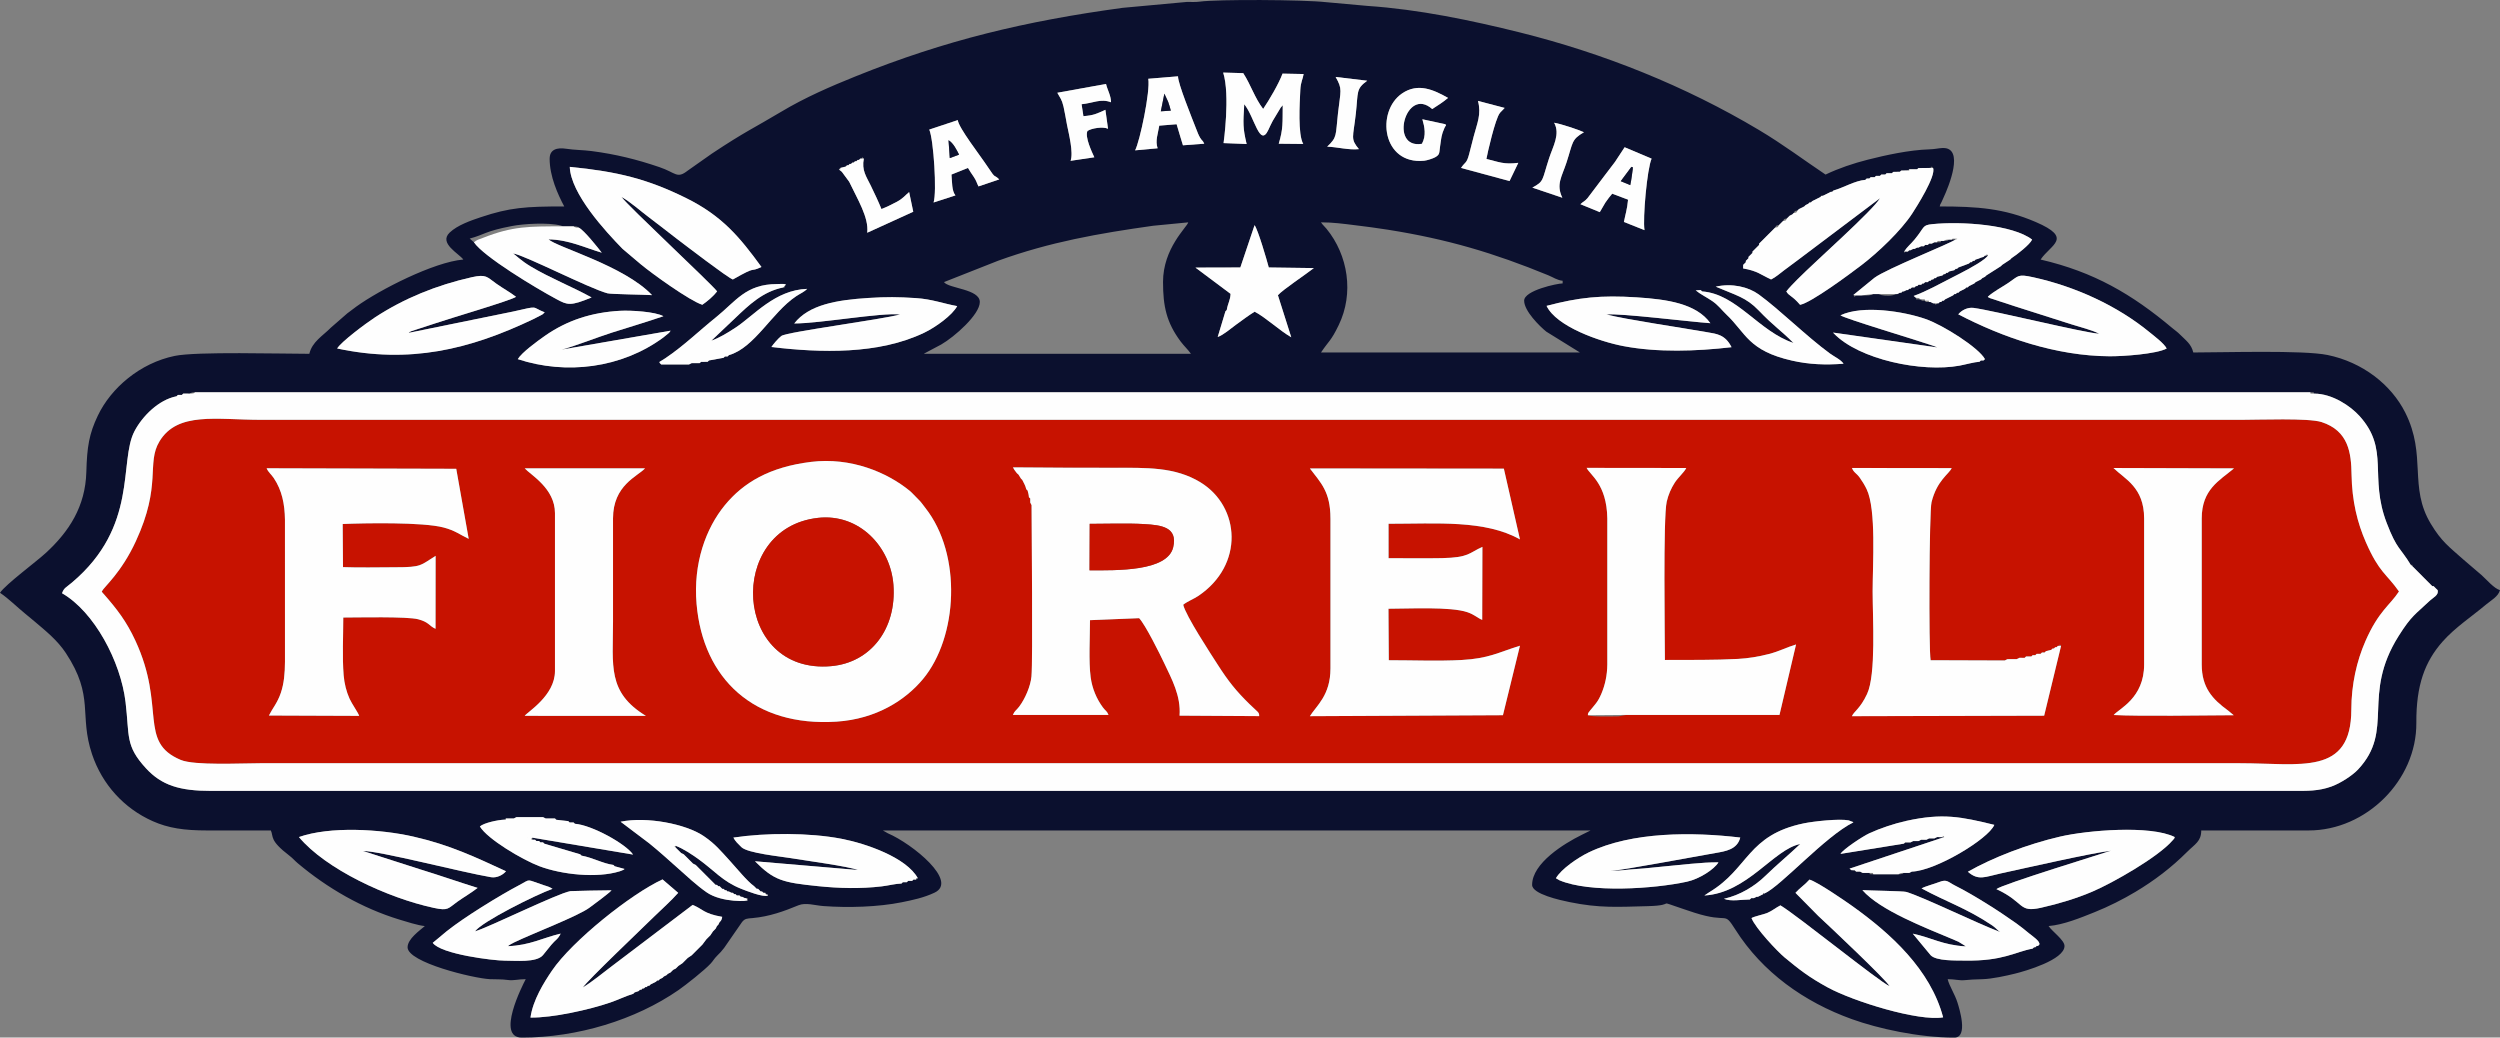<?xml version="1.0" encoding="UTF-8"?> <svg xmlns="http://www.w3.org/2000/svg" xmlns:xlink="http://www.w3.org/1999/xlink" xmlns:xodm="http://www.corel.com/coreldraw/odm/2003" xml:space="preserve" width="195.763mm" height="81.245mm" version="1.1" style="shape-rendering:geometricPrecision; text-rendering:geometricPrecision; image-rendering:optimizeQuality; fill-rule:evenodd; clip-rule:evenodd" viewBox="0 0 191.942 79.659"><rect x="0" y="0" width="191.942" height="79.659" fill="#808080" stroke="none"/> <defs> <style type="text/css"> .fil2 {fill:#FEFEFE} .fil1 {fill:#C71200} .fil0 {fill:#0B102E} </style> </defs> <g id="Layer_x0020_1">  <g id="_726468880"> <path class="fil0" d="M149.186 78.108c-1.893,0.329 -6.896,-1.225 -8.852,-2.292 -1.449,-0.79 -2.187,-1.371 -3.309,-2.298 -0.554,-0.457 -2.251,-2.255 -2.552,-3.033 0.238,-0.139 0.935,-0.276 1.216,-0.395 0.384,-0.163 0.679,-0.419 1.004,-0.58 1.283,0.761 7.548,5.839 8.38,6.205 -0.238,-0.467 -4.667,-4.652 -5.47,-5.39l-1.756 -1.777c0.347,-0.39 0.709,-0.6 1.076,-1.017 0.601,0.166 2.747,1.646 3.283,2.028 2.947,2.102 6.007,4.874 6.979,8.548zm-93.835 -7.418l0 0 -0.102 0.102 -0.102 0.204 -0.102 0.102 -0.102 0.204 -0.102 0.102 -0.101 0.102 -0.204 0.306 -0.103 0.102 -0.102 0.102 -0.101 0.102 -0.306 0.408 -0.102 0.102 -0.102 0.102 -0.102 0.102 -0.102 0.102 -0.102 0.102 -0.102 0.102 -0.102 0.102 -0.102 0.102 -0.306 0.204 -0.102 0.101 -0.102 0.102 -0.102 0.102 -0.102 0.102 -0.306 0.204 -0.102 0.101 -0.102 0.102 -0.204 0.102 -0.102 0.101 -0.102 0.103 -0.204 0.102 -0.102 0.102 -0.204 0.102 -0.102 0.102 -0.204 0.099 -0.102 0.104 -0.102 0 -0.102 0.102 -0.408 0.204 -0.102 0.102 -0.102 0 -0.102 0.102 -0.102 0 -0.102 0.102 -0.102 0 -0.102 0.102 -0.102 0 -0.102 0.102 -0.306 0.102 -0.102 0.102c-0.567,0.17 -1.14,0.457 -1.772,0.674 -1.601,0.551 -4.431,1.181 -6.124,1.155 0.186,-1.341 1.028,-2.686 1.645,-3.597 1.546,-2.281 6.063,-5.893 8.493,-7.012l1.203 1.032c-0.574,0.647 -1.232,1.221 -1.836,1.813 -0.765,0.751 -5.207,4.986 -5.48,5.449 0.74,-0.454 1.479,-1.074 2.186,-1.606l6.239 -4.73c0.774,0.308 0.832,0.672 2.271,0.917 -0.05,0.194 -0.016,0.15 -0.098,0.297zm101.22 1.835l0 0c0.109,-0.238 -0.558,-0.679 -0.773,-0.855 -0.37,-0.302 -0.621,-0.516 -1.033,-0.806 -0.772,-0.543 -1.446,-0.996 -2.267,-1.504 -0.745,-0.461 -1.598,-0.971 -2.401,-1.372 -0.518,-0.259 -0.611,-0.503 -1.184,-0.279 -0.404,0.158 -1.075,0.329 -1.383,0.498 1.875,1.024 3.44,1.511 5.42,2.839 0.249,0.167 0.431,0.393 0.614,0.51 -1.739,-0.649 -5.982,-2.728 -7.225,-3.081 -0.222,-0.063 -2.802,-0.1 -3.351,-0.136 1.354,1.559 4.884,2.908 6.88,3.751 0.195,0.082 0.328,0.136 0.499,0.215l0.483 0.297c0.017,0.013 0.047,0.038 0.068,0.059 -1.79,-0.107 -2.588,-0.667 -4.061,-0.978l1.366 1.649c0.427,0.465 1.967,0.407 2.635,0.418 2.949,0.049 3.83,-0.668 5.203,-0.919l0.102 -0.102 0.102 0 0.102 -0.102 0.102 0 0.102 -0.102zm-123.346 -0.137l0 0c0.628,0.881 4.692,1.367 5.51,1.367 0.872,0 2.456,0.163 2.949,-0.42 0.208,-0.246 0.435,-0.538 0.64,-0.79 0.314,-0.385 0.519,-0.428 0.722,-0.866 -1.379,0.324 -2.371,0.905 -4.042,0.964 0.123,-0.104 -0.047,0.008 0.202,-0.144 0.08,-0.049 0.197,-0.109 0.276,-0.147 1.346,-0.655 4.939,-2.029 5.784,-2.671 0.322,-0.244 1.465,-1.071 1.688,-1.327 -0.224,-0.01 -3.106,0.053 -3.164,0.064 -1.064,0.206 -6.26,2.781 -7.321,3.089 0.531,-0.74 4.65,-2.801 5.952,-3.266l-0.134 -0.08c-0.02,-0.01 -0.113,-0.056 -0.141,-0.068 -0.102,-0.042 -0.274,-0.091 -0.383,-0.127 -1.437,-0.47 -0.956,-0.503 -1.892,-0.012 -1.517,0.796 -4.302,2.512 -5.605,3.567 -0.434,0.351 -0.682,0.585 -1.041,0.866zm86.233 -4.96l0 0c0.392,-0.697 1.682,-1.58 2.512,-1.98 3.339,-1.608 7.988,-1.575 11.64,-1.144 -0.229,0.922 -1.134,1.056 -1.913,1.189 -1.742,0.299 -7.08,1.312 -8.04,1.376 0.608,0.002 1.355,-0.115 2.027,-0.154 0.682,-0.039 1.386,-0.132 2.05,-0.19 1.313,-0.113 2.925,-0.332 4.202,-0.318 -0.323,0.543 -1.47,1.28 -2.415,1.486 -2.54,0.554 -7.473,0.882 -9.802,-0.112l-0.263 -0.154zm31.629 -0.497l0 0c1.919,-1.09 4.558,-2.112 7.082,-2.698 2.072,-0.481 6.917,-0.901 8.801,0.035 -0.085,0.2 0.025,0.032 -0.159,0.248 -1.089,1.279 -4.596,3.272 -6.156,3.938 -1.21,0.516 -2.55,0.928 -3.956,1.243 -1.76,0.394 -1.218,-0.414 -3.421,-1.431 0.346,-0.341 8.384,-2.805 8.798,-2.95 -1.567,0.19 -6.451,1.308 -8.514,1.755 -1.143,0.248 -1.662,0.575 -2.475,-0.139zm-80.619 0.497l0 0 -0.134 0.103 -0.204 -0 -0.102 0.102 -0.306 0 -0.102 0.102 -0.306 0 -0.102 0.102c-0.463,0.01 -0.993,0.155 -1.518,0.217 -1.64,0.194 -3.256,0.151 -4.899,-0.018 -2.7,-0.278 -3.361,-0.428 -4.831,-1.91l7.898 0.672c-0.664,-0.274 -4.154,-0.747 -5.192,-0.919 -0.731,-0.122 -3.277,-0.371 -3.751,-0.84 -0.266,-0.263 -0.468,-0.448 -0.613,-0.731 2.508,-0.376 5.847,-0.381 8.296,0.091 1.884,0.363 4.994,1.436 5.866,3.03zm-47.517 -3.163l0 0c2.392,-0.84 6.234,-0.615 8.787,-0.034 2.837,0.646 4.805,1.598 7.11,2.659 -0.23,0.286 -0.709,0.532 -1.146,0.459 -2.268,-0.381 -8.518,-2.014 -9.84,-2.015l4.415 1.417c1.5,0.461 2.903,0.956 4.392,1.418 -0.478,0.376 -1.037,0.697 -1.542,1.054 -0.745,0.527 -0.686,0.727 -1.828,0.48 -3.571,-0.77 -8.309,-2.99 -10.349,-5.438zm15.784 -1.335l0 0c-0.547,0.025 -1.583,0.253 -1.891,0.522 0.565,0.965 3.266,2.559 4.553,3.047 1.727,0.656 4.438,0.943 6.182,0.398 0.032,-0.01 0.126,-0.044 0.155,-0.057 0.3,-0.13 0.093,-0.034 0.218,-0.124l-0.756 -0.207 -0.102 -0.102c-0.825,-0.11 -1.57,-0.556 -2.446,-0.714l-0.102 -0.102 -2.752 -0.815 -0.102 -0.102 -0.204 0 -0.102 -0.102 -0.204 0 -0.102 -0.102 -0.204 0 0 -0.157 7.729 1.299c-0.554,-0.825 -3.179,-2.272 -4.467,-2.365l-0.102 -0.102 -0.306 0 -0.102 -0.102 -0.917 -0.102 -0.102 -0.102 -0.714 -0 -0.204 -0.102 -2.039 0 -0.204 0.102 -0.612 -0 -0.102 0.09zm108.05 3.988l0 0c1.794,-0.047 5.889,-2.506 6.33,-3.588 -2.552,-0.626 -3.965,-0.919 -6.753,-0.306 -0.932,0.205 -2.025,0.576 -2.83,0.946 -0.517,0.238 -2.029,1.238 -2.227,1.589l4.867 -0.787 0.102 -0.096 0.408 0 0.204 -0.102 0.408 0 0.204 -0.102 0.408 0 0.204 -0.102 0.408 0 0.204 -0.102 0.408 0.005 0.145 -0.005 -7.273 2.422c0.226,0.169 0.043,0.109 0.4,0.127l0.102 0.102 0.306 -0 0.204 0.102 0.51 0c0.111,0.102 -0.173,0.1 0.306,0.102l1.937 0c0.143,-0 0.144,0.001 0.279,-0.028 0.017,-0.004 0.057,-0.005 0.068,-0.033 0.012,-0.027 0.04,-0.028 0.06,-0.041l0.408 0 0.204 -0.102zm-11.315 1.681l0 0c1.238,-0.541 4.676,-4.404 6.824,-5.461 -0.02,-0.016 -0.056,-0.062 -0.067,-0.041l-0.293 -0.112c-0.729,-0.145 -2.705,0.075 -3.443,0.228 -4.345,0.899 -4.23,3.473 -7.25,5.281l-0.387 0.259c3.308,-0.195 5.321,-3.55 7.359,-3.953 -0.881,0.84 -1.814,1.602 -2.648,2.419 -0.828,0.811 -1.956,1.506 -3.208,1.787 0.558,0.228 1.338,0.055 1.99,0.053l0.102 -0.102 0.204 0 0.204 -0.102 0.102 0 0.204 -0.102 0.204 -0.102 0.102 -0.051zm-77.572 -0.561l0 0c-0.535,-0.377 -1.376,-1.424 -1.891,-1.983 -0.681,-0.739 -1.094,-1.266 -1.996,-1.875 -1.351,-0.912 -4.338,-1.504 -6.361,-1.089l2.211 1.67c0.795,0.647 1.437,1.232 2.182,1.895 0.654,0.582 1.444,1.323 2.22,1.861 1.157,0.801 3.31,0.7 3.127,0.582 0,-0.174 0.05,-0.142 -0.102,-0.143l-0.102 0 -0.204 -0.102 -0.102 0 -0.102 -0.102 -0.204 0 -0.102 -0.102 -0.102 0 -0.102 -0.102 -0.102 0 -0.204 -0.102 -0.102 0 -0.102 -0.102 -0.102 0 -0.102 -0.102 -0.102 0 -0.102 -0.102 -0.102 -0.102 -0.102 0 -0.102 -0.102 -0.102 0 -0.102 -0.102 -0.102 -0.102 -0.102 -0.102 -0.102 -0.102 -0.102 -0.102 -0.102 -0.102 -0.102 -0.102 -0.102 -0.102 -0.102 -0.102 -0.102 -0.102 -0.102 -0.102 -0.102 -0.102 -0.102 -0.102 -0.102 -0.102 -0.102 -0.102 -0.204 -0.102 -0.102 -0.102 -0.102 -0.102 -0.102 -0.102 -0.102 -0.102 -0.102 -0.102 -0.102 -0.102 -0.102 -0.102 -0.204 -0.102 -0.102 -0.102 -0.102 -0.102 -0.102 -0.102 -0.102 -0.102 0 -0.142c0.583,0.219 1.3,0.701 1.759,1.034 1.236,0.896 1.845,1.697 3.246,2.259 0.369,0.148 1.76,0.699 2.072,0.519l-0.044 -0.076 -0.102 0c0,-0.161 0.044,-0.128 -0.102,-0.129l-0.102 0 -0.102 -0.102 -0.102 0 -0.102 -0.102 -0.102 -0.103 -0.102 0 -0.102 -0.101 -0.102 -0.103zm-44.342 -37.613l0 0 0.102 -0.102 0.306 -0 0.102 -0.102 0.51 0.001c0.02,-0.013 0.049,-0.063 0.06,-0.041 0.012,0.022 0.052,-0.03 0.068,-0.034 0.136,-0.029 0.135,-0.027 0.279,-0.028l162.381 0c0.481,0.001 0.194,-0.001 0.306,0.102 1.412,0.002 2.809,0.97 3.484,1.718 2.335,2.587 0.718,4.63 2.086,8.205 0.791,2.067 1.048,1.896 1.851,3.227 0.155,0 0.122,-0.042 0.122,0.102l0.106 0.102 0.709 0.713 0.102 0.103 0.102 0.102 0.102 0.102 0.102 0.102 0.102 0.102 0.102 0.102 0.102 0.101 0.102 0 0.102 0.103 0.102 0.102 0.108 0.102c0.098,0.395 -0.337,0.553 -0.666,0.868 -1.023,0.98 -1.33,1.062 -2.335,2.66 -2.881,4.58 -0.268,7.2 -3.112,10.243 -0.397,0.425 -1.298,1.039 -2.053,1.31 -0.993,0.356 -1.838,0.333 -2.951,0.333l-159.833 0c-2.415,0.002 -3.801,-0.427 -5.007,-1.744 -1.595,-1.742 -1.247,-2.451 -1.558,-5.062 -0.373,-3.139 -2.407,-6.95 -4.877,-8.37 0.149,-0.417 0.288,-0.419 0.766,-0.823 5.122,-4.324 3.577,-9.291 4.795,-11.616 0.61,-1.164 1.867,-2.419 3.231,-2.682zm138.842 -2.853l0 0 -0.109 0.102 -0.204 -0 -0.102 0.1c-0.406,0.023 -1.092,0.218 -1.537,0.3 -2.903,0.532 -7.714,-0.465 -9.653,-2.476 -0.016,-0.017 -0.042,-0.049 -0.055,-0.063l7.995 1.14c-0.028,-0.013 -0.127,-0.058 -0.159,-0.071 -0.083,-0.034 -0.149,-0.054 -0.234,-0.083 -1.338,-0.458 -6.713,-2.061 -7.035,-2.312 1.714,-0.817 4.898,-0.285 6.524,0.28 1.365,0.474 4.093,2.207 4.569,3.084zm-112.646 0.003l0 0c0.293,-0.498 1.488,-1.373 2.087,-1.792 1.705,-1.193 3.603,-1.802 5.763,-1.92 0.852,-0.047 2.701,0.067 3.333,0.415 -1.322,0.456 -2.646,0.842 -3.946,1.257 -1.193,0.382 -2.718,0.996 -3.865,1.308l8.361 -1.454c-0.107,0.165 -0.028,0.06 -0.155,0.196l-0.399 0.324c-3.2,2.362 -7.457,2.893 -11.179,1.666zm78.987 -4.091l0 0c2.487,-0.652 4.16,-0.832 6.941,-0.653 2.334,0.151 4.557,0.478 5.638,1.984 -1.572,-0.109 -6.934,-0.778 -7.978,-0.669 1.527,0.394 5.732,1.006 7.768,1.368 0.666,0.118 1.352,0.168 1.833,1.144 -2.705,0.313 -5.672,0.414 -8.299,-0.084 -1.835,-0.348 -5.152,-1.507 -5.903,-3.09zm-57.763 1.352l0 0c1.126,-1.446 3.265,-1.804 5.686,-1.959 1.403,-0.09 2.271,-0.081 3.671,0.01 1.234,0.081 2.119,0.43 3.154,0.614 -0.377,0.711 -1.667,1.63 -2.529,2.043 -3.506,1.684 -7.933,1.55 -11.733,1.099 0.115,-0.191 0.539,-0.681 0.764,-0.849 0.421,-0.313 7.697,-1.256 9.113,-1.65 -1.484,-0.153 -6.143,0.692 -8.126,0.691zm91.64 -2.054l0 0c0.082,0.068 -0.077,-0.011 0.177,0.111l0.842 0.278c0.372,0.115 0.69,0.22 1.073,0.351l4.331 1.381c0.686,0.218 1.569,0.432 2.128,0.72 -1.138,-0.059 -8.065,-1.772 -9.642,-1.982 -0.453,-0.06 -0.911,0.171 -1.177,0.493 3.427,1.783 7.508,3.199 11.624,3.221 1.032,0.006 3.595,-0.171 4.377,-0.596 -0.186,-0.383 -0.982,-0.978 -1.302,-1.241 -2.487,-2.046 -5.714,-3.518 -8.923,-4.225 -1.241,-0.274 -1.123,-0.114 -1.938,0.432 -0.49,0.328 -1.135,0.664 -1.57,1.059zm-126.732 3.974l0 0c5.548,1.182 10.134,0.103 15.07,-2.257l0.682 -0.351c0.02,-0.015 0.045,-0.038 0.062,-0.052 0.018,-0.015 0.046,-0.044 0.061,-0.057 0.015,-0.013 0.041,-0.038 0.06,-0.059 -1.101,-0.423 -0.339,-0.527 -2.453,-0.055l-7.989 1.631c0.146,-0.118 -0.094,0.016 0.206,-0.131l1.851 -0.605c1.132,-0.387 5.757,-1.738 6.186,-2.03 -0.465,-0.355 -0.99,-0.641 -1.515,-1.011 -0.722,-0.508 -0.761,-0.747 -1.885,-0.494 -2.716,0.611 -5.192,1.622 -7.424,3.078 -0.718,0.468 -2.614,1.886 -2.911,2.392zm104.692 -4.485l0 0 -0.386 0.023c0.316,0.271 0.904,0.568 1.273,0.824 0.484,0.336 0.728,0.696 1.096,1.044 1.484,1.405 1.657,2.765 5.034,3.528 1.305,0.295 2.551,0.344 3.949,0.237 -0.209,-0.316 -0.72,-0.546 -1.052,-0.789 -1.806,-1.321 -3.827,-3.341 -5.457,-4.529 -0.794,-0.578 -2.052,-0.884 -3.306,-0.599 1.529,0.658 2.321,0.805 3.3,1.827 1.172,1.224 1.695,1.512 2.667,2.494 -2.662,-0.885 -4.341,-3.76 -7.017,-3.957l-0.102 -0.102zm-70.436 -0.203l0 0c0.145,-0.001 0.102,0.032 0.102,-0.126 0.325,-0.194 -0.357,-0.133 -0.601,-0.132 -2.387,0.006 -3.162,1.335 -4.659,2.538 -1.296,1.041 -2.492,2.209 -3.89,3.149 -0.503,0.338 -0.506,0.255 -0.432,0.381l0.102 0.103 2.141 0 0.204 -0.102 0.612 0 0.102 -0.093 0.51 -0.009 0.102 -0.102 1.121 -0.204 0.102 -0.102 0.204 0 0.102 -0.102c1.978,-0.564 3.284,-3.266 5.163,-4.523 0.301,-0.202 0.627,-0.33 0.843,-0.565 -2.462,0.078 -4.083,2.045 -5.479,2.964 -0.514,0.338 -1.257,0.806 -1.872,1.013l1.845 -1.75c1.027,-0.979 2.108,-2.027 3.68,-2.338zm33.944 1.834l0 0 0.102 -0.102c0.082,-0.514 0.271,-0.739 0.294,-1.239l-2.699 -2.017 3.448 -0.009 1.093 -3.248c0.265,0.356 0.942,2.681 1.091,3.247l3.459 0.048c-0.631,0.498 -2.379,1.652 -2.758,2.083l1.025 3.229c-0.944,-0.548 -1.916,-1.49 -2.811,-1.965 -0.455,0.279 -0.969,0.668 -1.425,0.996 -0.429,0.309 -0.963,0.787 -1.412,0.947l0.594 -1.971zm55.147 -5.402l0 0c0.143,-0 0.143,0.001 0.279,-0.028 0.017,-0.004 0.056,-0.005 0.068,-0.033 0.012,-0.028 0.04,-0.028 0.06,-0.041l0.204 0 0.279 -0.001c-0.351,0.283 -5.325,2.262 -6.213,2.935l-1.609 1.313c0.131,0.162 0.023,0.201 0.204,0.034l0.408 0c0.146,-0 0.379,0.014 0.513,0.003 0.159,-0.013 0.136,-0.018 0.259,-0.046 0.018,-0.004 0.061,0.002 0.074,-0.028 0.013,-0.029 0.049,-0.017 0.071,-0.031l0.408 0 0.225 0.082c0.3,0.063 0.849,0.077 1.101,-0.082l0.102 0 0.204 -0.102 0.102 0 0.102 -0.102 0.102 0 0.204 -0.102 0.102 0 0.102 -0.101 0.102 0 0.102 -0.102 0.204 -0 0.102 -0.102 0.102 0 0.102 -0.102 0.204 -0 0.102 -0.102 0.102 0 0.102 -0.102 0.204 0 0.102 -0.102 0.102 0 0.102 -0.102 0.102 0 0.102 -0.102 0.102 0 0.102 -0.102 0.408 -0.102 0.102 -0.102 0.102 0 0.102 -0.102 0.102 0 0.102 -0.102 0.408 -0.102 0.102 -0.102 0.102 0 0.102 -0.102 0.816 -0.306 0.102 -0.102 0.102 0 0.102 -0.102 0.102 0 0.102 -0.102c0.312,-0.072 0.299,-0.129 0.612,-0.203l0.102 -0.102 0.102 0 0.137 -0.001 -0.108 0.116c-0.06,0.056 -0.112,0.105 -0.17,0.151 -0.605,0.477 -1.776,1.062 -2.463,1.413 -0.896,0.458 -2,1.076 -2.969,1.422l0.171 0.139c0.133,0.148 -0.224,0.121 0.306,0.123l0.102 0c0.111,0.102 -0.173,0.101 0.306,0.101 0.113,0.104 -0.178,0.101 0.306,0.102l0.102 0 0.204 0.102 0.102 0c0.155,0.142 0.05,0.142 0.204,-0l0.102 0 0.102 -0.102 0.102 0 0.102 -0.102 0.102 0 0.102 -0.102 0.612 -0.306 0.102 -0.101 0.102 0 0.102 -0.102 0.102 0 0.102 -0.102 0.408 -0.204 0.102 -0.101 0.102 0 0.102 -0.102 0.408 -0.204 0.102 -0.102 0.408 -0.204 0.102 -0.102 0.204 -0.102 0.102 -0.102 1.121 -0.713 0.102 -0.103 0.612 -0.403 0.102 -0.11c0.399,-0.254 1.419,-1.051 1.583,-1.425 -1.491,-1.147 -5.409,-1.414 -7.656,-1.187 -0.812,0.082 -0.564,0.212 -1.372,1.185 -0.32,0.385 -0.546,0.527 -0.798,0.919 0.073,0.152 -0.007,0.161 0.089,-0.005l0.204 0.005 0.102 -0.102 0.102 0 0.204 -0.102 0.102 0 0.204 -0.102 0.102 0 0.204 -0.102 0.204 0 0.102 -0.102 0.204 0 0.102 -0.101 0.204 -0 0.204 -0.102 0.204 -0c0.483,-0 0.194,0.002 0.306,-0.102l0.204 0zm-106.012 -1.123l0 0 0.816 0c0.054,0 0.17,-0.001 0.197,0.007 0.186,0.054 0.108,0.028 0.211,0.096 0.394,0.191 1.472,1.545 1.759,1.921 -1.277,-0.37 -2.541,-1.002 -4.086,-1.022 0.616,0.592 5.822,2.025 7.946,4.28 -0.585,-0.038 -3.157,-0.069 -3.421,-0.139 -1.419,-0.381 -6.387,-2.941 -7.243,-3.06 0.188,0.116 0.554,0.522 1.35,0.999 1.51,0.904 3.187,1.552 4.673,2.378 -1.639,0.679 -1.845,0.587 -2.697,0.131 -1.59,-0.851 -5.588,-3.258 -6.337,-4.367l-0.324 -0.284c1.147,-0.305 1.156,-0.565 3.256,-0.966 0.876,-0.168 2.763,-0.289 3.753,-0.029l0.148 0.056zm46.074 4.282l0 0c0,-2.606 1.835,-4.205 1.937,-4.587l-2.695 0.261c-4.215,0.594 -7.911,1.243 -11.894,2.682l-4.166 1.644c0.367,0.5 2.752,0.525 2.752,1.529 0,0.965 -1.941,2.67 -2.959,3.259l-1.265 0.672c-0.009,-0.018 -0.039,0.029 -0.057,0.045l20.489 0c-0.206,-0.308 -0.516,-0.581 -0.788,-0.945 -1.092,-1.464 -1.353,-2.714 -1.353,-4.559zm12.13 -4.587l0 0c0.152,0.227 0.249,0.282 0.423,0.494 1.658,2.028 2.118,4.952 0.938,7.39 -0.607,1.255 -0.736,1.172 -1.361,2.105l19.877 0 -2.58 -1.599c-0.514,-0.414 -1.701,-1.585 -1.701,-2.377 0,-0.789 2.554,-1.325 2.956,-1.325l0 -0.204c-0.405,-0.034 -0.726,-0.266 -1.107,-0.422 -4.189,-1.72 -7.741,-2.77 -12.304,-3.496 -0.86,-0.137 -1.706,-0.246 -2.51,-0.344 -0.881,-0.108 -1.687,-0.223 -2.632,-0.223zm-46.366 5.301l0 0c-0.28,0.363 -0.749,0.763 -1.135,1.026 -0.948,-0.293 -3.833,-2.367 -4.738,-3.119l-1.382 -1.169c-1.31,-1.339 -3.989,-4.244 -4.057,-6.3 3.713,0.363 5.977,0.941 8.897,2.377 2.816,1.384 4.167,3.043 5.82,5.309 -1.015,0.474 -0.211,-0.173 -2.196,0.96 -0.388,-0.127 -3.691,-2.661 -4.313,-3.132 -0.73,-0.552 -1.388,-1.089 -2.129,-1.64 -0.623,-0.463 -1.451,-1.21 -2.11,-1.565 0.422,0.623 6.919,6.677 7.343,7.252zm9.466 -9.48l0 0 0.408 -0.102 0.102 -0.102 0.102 0 0.102 -0.102 0.102 0 0.102 -0.102 0.102 0 0.102 -0.102 0.102 0 0.102 -0.102 0.102 0 0.102 -0.102 0.102 0c0.082,-0.135 -0.058,-0.178 0.17,0.001 -0.179,0.892 0.19,1.369 0.524,2.054 0.27,0.553 0.604,1.259 0.828,1.815 0.37,-0.141 0.816,-0.358 1.181,-0.555 0.508,-0.275 0.61,-0.476 0.945,-0.747l0.316 1.511 -3.534 1.611c0.139,-1.168 -0.767,-2.602 -1.385,-3.914l-0.565 -0.765c-0.022,-0.019 -0.099,-0.082 -0.116,-0.096 -0.012,-0.01 -0.049,-0.017 -0.058,-0.049 -0.009,-0.033 -0.04,-0.032 -0.058,-0.05l0.123 -0.103zm69.314 7.442l0 0 -0.004 0.274c1.096,0.186 1.369,0.489 2.146,0.847 0.377,-0.186 0.686,-0.471 1.016,-0.716 0.356,-0.265 0.679,-0.505 1.052,-0.783l6.295 -4.741c-0.543,0.942 -4.937,4.819 -6.338,6.23 -0.292,0.294 -0.659,0.669 -0.854,0.928 0.199,0.361 0.423,0.288 1.055,1.027 0.847,-0.154 3.815,-2.359 4.721,-3.05 1.239,-0.946 3.018,-2.621 3.891,-3.96 0.312,-0.479 1.852,-2.898 1.598,-3.494 -0.15,-0.142 -0.044,-0.149 -0.204,-0.003l-0.917 0.008 -0.102 0.094 -0.612 0 -0.102 0.09 -0.51 0.012 -0.102 0.092 -0.51 0.01 -0.102 0.102 -0.408 -0 -0.102 0.102 -0.306 -0 -0.102 0.102 -0.306 -0 -0.102 0.102 -0.306 -0 -0.102 0.102 -0.204 -0 -0.102 0.102c-0.779,0.051 -1.722,0.623 -2.446,0.816l-0.102 0.102 -0.102 0 -0.204 0.102 -0.204 0.102 -0.204 0.102 -0.102 0 -0.102 0.102 -0.204 0.102 -0.204 0.102 -0.204 0.102 -0.102 0.101 -0.102 0 -0.102 0.103 -0.204 0.102 -0.102 0.102 -0.204 0.102 -0.204 0.102 -0.102 0.102c-0.291,0.07 -0.153,-0.015 -0.306,0.204l-0.102 0.102 -0.204 0.102 -0.102 0.102 -0.102 0.102c-0.291,0.07 -0.153,-0.015 -0.306,0.204l-0.102 0.102 -0.102 0.102 -0.102 0.102c-0.291,0.07 -0.153,-0.015 -0.306,0.204l-0.102 0.102 -0.102 0.102 -0.102 0.102 -0.102 0.102 -0.102 0.102 -0.102 0.102 -0.102 0.102 -0.102 0.102 -0.102 0.102 -0.102 0.102 -0.102 0.102 -0.103 0.102 0 0.102 -0.101 0.102 -0.102 0.102 -0.102 0.102 -0.102 0.102 -0.102 0.102 0 0.102 -0.102 0.102 -0.102 0.102 -0.103 0.102 0 0.102 -0.101 0.102 -0.102 0.102 0 0.102 -0.102 0.102 -0.102 0.102zm-12.499 -4.657l0 0c0.228,-0.218 0.321,-0.202 0.548,-0.468l1.272 -1.682c0.301,-0.396 0.532,-0.701 0.836,-1.099l0.738 -1.124 2.071 0.875c-0.346,0.778 -0.688,4.594 -0.545,5.49l-1.58 -0.629c0.095,-0.512 0.256,-0.988 0.318,-1.711l-1.217 -0.459c-0.174,0.2 -0.333,0.403 -0.528,0.688l-0.425 0.729 -1.488 -0.61zm-47.802 -6.456l0 0c0.051,0.581 1.729,2.724 2.291,3.58 0.677,1.032 0.44,0.53 0.891,0.975l-1.594 0.537c-0.154,-0.308 -0.142,-0.402 -0.371,-0.748 -0.164,-0.247 -0.301,-0.432 -0.435,-0.671l-1.267 0.508c0.053,0.59 0.017,1.246 0.305,1.602l-1.68 0.544c0.265,-0.76 0.004,-4.838 -0.329,-5.598l2.19 -0.728zm44.11 5.183l0 0 2.305 0.778c-0.498,-1.027 -0.045,-1.593 0.319,-2.707 0.509,-1.559 0.362,-1.755 1.339,-2.323 -0.395,-0.184 -1.789,-0.653 -2.29,-0.728 0.483,0.871 -0.081,1.79 -0.388,2.73 -0.559,1.712 -0.366,1.757 -1.286,2.251zm-27.201 -8.545l0 0c-0.031,0.501 1.097,3.273 1.405,4.069 0.067,0.173 0.176,0.461 0.282,0.635 0.176,0.29 0.192,0.176 0.325,0.47l-1.635 0.124c-0.042,-0.084 -0.384,-1.306 -0.487,-1.617l-1.331 0.108c-0.098,0.62 -0.325,1.161 -0.126,1.738l-1.729 0.158c0.366,-0.691 1.18,-4.567 1.011,-5.495l2.286 -0.189zm21.725 7.034l0 0c0.322,-0.484 0.426,-0.311 0.624,-1.066 0.128,-0.49 0.234,-0.912 0.354,-1.376 0.254,-0.976 0.598,-1.665 0.322,-2.705l2.05 0.539 -0.222 0.235c-0.132,0.141 -0.039,0.023 -0.151,0.163 -0.35,0.441 -0.953,3.08 -1.028,3.519 0.953,0.23 1.331,0.444 2.449,0.3l-0.674 1.399 -3.726 -1.008zm-1.203 -3.357l0 0c0.1,0.13 0.036,0.049 -0.067,0.281 -0.251,0.566 -0.239,0.768 -0.337,1.412 -0.077,0.514 -0.001,0.628 -0.379,0.844 -0.152,0.087 -0.612,0.244 -0.845,0.267 -3.224,0.32 -3.71,-3.781 -1.703,-5.161 1.243,-0.855 2.457,-0.269 3.539,0.338 -0.414,0.347 -0.755,0.557 -1.217,0.856 -2.021,-1.8 -3.344,3.103 -0.79,2.667 0.343,-0.637 0.207,-1.29 0.033,-1.884l1.764 0.38zm-26.051 -3.091l0 0c0.113,0.476 0.389,0.916 0.383,1.406 -0.797,-0.304 -1.381,0.07 -2.259,0.15l0.14 0.917c0.809,-0.066 1.011,-0.182 1.688,-0.488l0.203 1.457c-0.374,-0.188 -1.272,-0.043 -1.578,0.166 -0.221,0.448 0.347,1.639 0.525,2.022l-1.823 0.271c0.236,-0.626 -0.143,-2.095 -0.278,-2.78 -0.087,-0.439 -0.158,-0.929 -0.261,-1.37 -0.141,-0.603 -0.257,-0.655 -0.479,-1.075l3.74 -0.676zm16.978 4.814l0 0c0.787,-0.74 0.636,-0.831 0.831,-2.564 0.2,-1.778 0.366,-1.83 -0.183,-2.788l2.427 0.29c-0.88,0.64 -0.685,0.843 -0.874,2.524 -0.211,1.878 -0.43,1.92 0.237,2.729 -0.773,0.086 -1.653,-0.164 -2.439,-0.191zm-7.956 -0.272l0 0c-0,-0 0.521,-3.669 -0.029,-5.417l1.54 0.044c0.586,0.902 0.882,1.904 1.529,2.748 0.451,-0.663 1.203,-1.937 1.488,-2.712l1.62 0.033c-0.066,0.409 -0.223,0.593 -0.254,1.21 -0.052,1.028 -0.199,3.44 0.224,4.158l-1.881 -0.019c0.35,-1.168 0.289,-1.605 0.305,-2.953 -0.065,0.068 -0.08,0.084 -0.156,0.182l-0.615 1.024c-0.114,0.209 -0.226,0.46 -0.332,0.685 -0.659,1.411 -1.071,-1.028 -1.851,-1.97 -0.091,1.493 -0.111,1.823 0.184,3.055l-1.774 -0.07zm-51.739 1.192l0 0c0,1.37 0.629,2.739 1.121,3.67 -2.956,0 -4.174,0.079 -6.41,0.827 -0.763,0.255 -1.794,0.611 -2.389,1.182 -0.853,0.818 0.707,1.598 1.052,2.068 -2.259,0.188 -6.443,2.329 -8.214,3.611 -0.266,0.193 -0.435,0.325 -0.699,0.524l-1.253 1.091c-0.632,0.641 -1.441,1.083 -1.658,2.012 -2.188,0 -8.655,-0.187 -10.338,0.161 -2.643,0.547 -4.879,2.44 -5.905,4.594 -0.663,1.392 -0.825,2.376 -0.878,4.32 -0.073,2.658 -1.334,4.571 -3.086,6.191 -0.749,0.693 -3.111,2.436 -3.543,3.082 0.663,0.444 1.312,1.1 1.951,1.617 0.227,0.184 0.432,0.354 0.669,0.554 0.898,0.761 1.79,1.475 2.437,2.456 2.216,3.362 0.989,4.726 2.012,7.773 0.78,2.322 2.457,4.155 4.653,5.133 1.206,0.537 2.416,0.714 4.179,0.714 1.631,-0 3.262,0 4.893,0 0.226,0.48 -0.138,0.741 1.427,1.937 0.276,0.211 0.376,0.358 0.642,0.582 2.256,1.9 4.936,3.451 7.805,4.325 0.465,0.142 1.435,0.453 1.95,0.496 -0.413,0.359 -1.325,0.989 -1.325,1.631 0,1.163 5.053,2.384 6.319,2.447 0.528,0.026 0.857,-0.009 1.373,0.062 0.464,0.065 0.787,-0.063 1.38,-0.063 -0.258,0.487 -2.291,4.485 -0.306,4.485 4.259,0 8.719,-1.35 12.044,-3.654 0.53,-0.367 1.997,-1.524 2.458,-2.027 0.222,-0.242 0.249,-0.357 0.507,-0.614 0.252,-0.252 0.301,-0.296 0.53,-0.591l1.376 -1.988c0.226,-0.272 0.368,-0.262 0.819,-0.302 1.278,-0.115 2.407,-0.525 3.509,-0.981 0.556,-0.23 1.268,0.012 1.903,0.059 1.936,0.144 4.226,0.072 6.017,-0.289 0.877,-0.177 1.7,-0.35 2.525,-0.737 1.854,-0.87 -1.686,-3.743 -3.571,-4.556l-0.391 -0.221 54.331 0 -0.68 0.339c-1.343,0.661 -3.805,2.172 -3.805,3.84 0,0.705 2.161,1.174 2.861,1.318 2.326,0.479 3.723,0.371 6.008,0.314 2.411,-0.06 0.441,-0.54 2.737,0.217 0.254,0.084 0.586,0.198 0.841,0.28 2.738,0.882 2.209,-0.192 3.168,1.317 2.062,3.248 5.252,5.537 8.938,6.862 2.036,0.732 5.131,1.414 7.862,1.414 1.097,0 0.372,-2.272 0.242,-2.689 -0.203,-0.652 -0.629,-1.27 -0.752,-1.796 0.538,0 0.912,0.118 1.294,0.077 0.422,-0.045 0.797,-0.059 1.359,-0.074 0.76,-0.02 1.842,-0.262 2.526,-0.43 0.753,-0.185 3.791,-1.054 3.791,-2.122 0,-0.449 -0.942,-1.109 -1.223,-1.529 1.152,-0.096 2.464,-0.637 3.525,-1.062 1.085,-0.434 2.178,-0.986 3.133,-1.556 1.449,-0.865 2.778,-1.875 3.968,-3.066 0.61,-0.61 1.096,-0.811 1.096,-1.656l8.257 0c4.398,0 8.286,-3.845 8.257,-8.256 -0.019,-2.897 0.653,-4.701 2.013,-6.243 0.959,-1.087 2.25,-1.929 3.357,-2.861 0.363,-0.305 0.919,-0.595 1.051,-1.09 -0.45,-0.12 -1.043,-0.826 -1.403,-1.146l-1.428 -1.222c-1.098,-0.978 -1.659,-1.366 -2.477,-2.722 -1.716,-2.842 -0.306,-5.237 -1.962,-8.537 -1.083,-2.158 -3.288,-3.877 -5.97,-4.428 -1.88,-0.386 -7.985,-0.192 -10.307,-0.192 -0.151,-0.647 -0.569,-0.927 -0.992,-1.352 -0.259,-0.26 -0.344,-0.29 -0.608,-0.513 -3.122,-2.625 -6.039,-4.319 -10.122,-5.27 0.778,-1.162 2.53,-1.632 -0.378,-2.884 -2.438,-1.049 -4.488,-1.193 -7.369,-1.193 0.107,-0.399 -0.01,0.003 0.151,-0.359 0.075,-0.17 0.098,-0.222 0.158,-0.352 0.365,-0.784 1.637,-3.847 -0.093,-3.775 -0.347,0.015 -0.531,0.087 -1.03,0.103 -1.533,0.048 -3.342,0.445 -4.711,0.793 -1.114,0.283 -2.234,0.661 -3.24,1.143 -1.764,-1.181 -3.222,-2.296 -5.129,-3.433 -5.647,-3.369 -11.919,-5.878 -18.316,-7.474 -3.756,-0.937 -7.795,-1.778 -11.719,-2.042l-3.178 -0.287c-1.766,-0.198 -8.354,-0.227 -9.697,-0.043 -0.342,0.047 -0.65,0.021 -0.995,0.024l-4.948 0.455c-7.448,1.015 -13.579,2.478 -20.446,5.242 -1.946,0.783 -3.929,1.643 -5.736,2.725 -2.16,1.293 -2.733,1.493 -5.339,3.223l-1.855 1.306c-0.842,0.656 -0.886,0.169 -2.178,-0.27 -1.745,-0.593 -3.351,-0.989 -5.191,-1.23 -0.66,-0.087 -1.308,-0.077 -1.969,-0.179 -0.695,-0.107 -1.262,0.048 -1.262,0.76z"></path> <path class="fil1" d="M62.256 35.464c3.091,-0.382 5.873,0.819 7.569,2.203 0.254,0.207 0.388,0.395 0.664,0.655 0.234,0.221 0.342,0.402 0.556,0.672 2.832,3.588 2.5,9.929 -0.189,13.152 -1.323,1.586 -3.554,3.059 -6.632,3.259 -6.319,0.41 -10.245,-3.275 -10.742,-9.032 -0.27,-3.126 0.716,-5.816 2.172,-7.589 1.425,-1.735 3.434,-2.928 6.603,-3.32zm-41.608 19.471l0 0c0.282,-0.565 0.645,-0.953 0.91,-1.726 0.246,-0.718 0.32,-1.515 0.322,-2.396l-0.001 -10.912c-0.015,-1.206 -0.231,-2.256 -0.851,-3.187 -0.213,-0.32 -0.41,-0.431 -0.557,-0.763l14.559 0.041 0.956 5.379c-0.696,-0.334 -1.036,-0.636 -1.921,-0.871 -1.603,-0.426 -6.095,-0.34 -7.754,-0.27l0.024 3.31c1.318,0.053 2.716,0.009 4.043,0.011 2.03,0.002 1.894,-0.152 3.068,-0.875l-0.006 5.602c-0.509,-0.229 -0.489,-0.508 -1.325,-0.732 -0.852,-0.228 -4.726,-0.136 -5.759,-0.136 0,1.395 -0.082,3.063 0.028,4.426 0.052,0.645 0.212,1.268 0.452,1.802 0.187,0.414 0.668,1.084 0.741,1.323l-6.929 -0.027zm143.972 -15.132l0 0c0,-2.406 -1.504,-3.031 -2.354,-3.872l9.257 0.028c-1.135,0.946 -2.481,1.622 -2.481,3.844l0 11.213c0,1.77 0.819,2.664 2.028,3.54l0.429 0.356c-2.281,0.012 -7.248,0.091 -9.216,-0.016 0.408,-0.491 2.337,-1.284 2.337,-3.881l0 -11.213zm-10.699 10.906l0 0 0.204 -0.102 0.714 -0.001 0.204 -0.102 0.408 0.001 0.102 -0.103 0.408 -0.001 0.102 -0.101 0.204 -0 0.102 -0.102 0.306 -0 0.102 -0.102 0.204 0 0.102 -0.102 0.408 -0.102 0.102 -0.102 0.102 0 0.102 -0.102 0.102 0 0.102 -0.102 0.102 0c0.086,-0.14 -0.03,-0.172 0.141,0.001l-1.297 5.358 -14.761 0.038c0.182,-0.391 0.634,-0.574 1.163,-1.702 0.703,-1.498 0.429,-5.829 0.429,-7.874 0,-2.107 0.289,-6.295 -0.458,-7.847 -0.153,-0.319 -0.338,-0.622 -0.534,-0.894 -0.263,-0.364 -0.447,-0.365 -0.595,-0.739l7.656 0.01c-0.2,0.449 -1.135,0.942 -1.548,2.623 -0.176,0.716 -0.222,11.326 -0.069,12.127l5.693 0.02zm-29.051 4.181l0 0 -0.604 0.109c-0.505,0.007 -2.074,0.05 -2.352,-0.086l0.004 -0.094c0.011,-0.037 -0.001,-0.028 0.037,-0.099 0.001,-0.001 0.109,-0.145 0.123,-0.163 0.378,-0.47 0.593,-0.641 0.866,-1.285 0.283,-0.668 0.452,-1.41 0.46,-2.252l-0 -11.221c-0.041,-2.641 -1.326,-3.327 -1.588,-3.876l7.648 0.009c-0.134,0.308 -0.626,0.722 -0.894,1.146 -0.272,0.431 -0.475,0.887 -0.604,1.439 -0.282,1.213 -0.14,10.502 -0.14,12.154 1.803,-0.008 3.826,0.018 5.61,-0.081 0.817,-0.045 1.585,-0.175 2.358,-0.373 0.839,-0.215 1.363,-0.515 2.101,-0.736l-1.272 5.409 -11.754 0.001zm-22.72 -15.087l0 0c0,-2.077 -0.761,-2.751 -1.579,-3.838l14.892 0.015 1.236 5.433c-2.677,-1.511 -6.368,-1.202 -10.089,-1.202l0.001 2.643c1.359,0 2.738,0.023 4.094,-0.003 2.102,-0.041 2.075,-0.402 3.111,-0.865l-0.015 5.605c-0.367,-0.145 -0.571,-0.393 -1.129,-0.586 -1.285,-0.446 -4.479,-0.27 -6.069,-0.27l0.026 3.954c1.806,0 3.811,0.082 5.594,-0.017 2.091,-0.115 2.81,-0.581 4.476,-1.097l-1.307 5.336 -14.821 0.074c0.493,-0.802 1.58,-1.591 1.58,-3.664l0 -11.519zm-22.947 -1.019l0 0 -0.102 -0.204 0.001 -0.306 -0.102 -0.102c-0.024,-0.273 -0.049,-0.278 -0.102,-0.51l-0.102 -0.102c-0.076,-0.311 -0.178,-0.448 -0.305,-0.714l-0.102 -0.102 -0.189 -0.306 -0.116 -0.102c-0.16,-0.236 -0.164,-0.177 -0.306,-0.455 2.579,0.027 5.168,0.032 7.747,0.033 2.515,0.001 4.686,-0.081 6.645,1.115 3.061,1.869 3.375,6.354 -0.177,8.731 -0.345,0.231 -0.817,0.404 -1.146,0.668 0.19,0.839 2.143,3.81 2.636,4.582 0.849,1.327 1.439,2.053 2.455,3.048 0.656,0.642 0.754,0.618 0.741,0.922l-6.112 -0.037c0.115,-1.517 -0.612,-2.826 -1.174,-4.021 -0.329,-0.697 -1.464,-2.985 -1.93,-3.462l-3.772 0.153c0,1.274 -0.111,3.177 0.05,4.378 0.116,0.869 0.456,1.667 0.938,2.319 0.204,0.277 0.309,0.265 0.433,0.577l-7.343 0.002c0.154,-0.351 0.243,-0.317 0.488,-0.642 0.444,-0.588 0.872,-1.564 0.94,-2.318 0.111,-1.238 0.008,-11.379 0.008,-13.146zm-36.594 0.612l0 0c0,-1.908 -1.885,-2.941 -2.324,-3.439l9.24 0.003c-0.57,0.616 -2.459,1.29 -2.459,3.844l0 7.951c0,3.36 -0.451,5.392 2.521,7.207l-9.303 -0.001c0.205,-0.295 2.325,-1.547 2.325,-3.434l0 -12.13zm-34.796 6.014l0 0c0.12,0.197 0.015,0.039 0.146,0.189 1.031,1.178 1.742,2.091 2.436,3.588 2.374,5.116 0.183,7.77 3.481,9.158 1.056,0.445 4.676,0.254 6.104,0.254l151.984 0c4.658,0 8.558,0.988 8.565,-4.116 0.003,-1.938 0.419,-3.743 1.076,-5.244 1.02,-2.333 1.87,-2.741 2.582,-3.828 -0.974,-1.385 -1.51,-1.431 -2.538,-3.773 -0.658,-1.499 -1.072,-3.187 -1.102,-5.193 -0.026,-1.677 -0.232,-3.366 -2.303,-4.04 -1.001,-0.326 -4.846,-0.172 -6.177,-0.172 -50.661,0 -101.323,0 -151.984,0 -3.478,0 -6.453,-0.649 -7.844,1.665 -1.014,1.689 0.196,3.327 -1.812,7.664 -1.127,2.435 -2.407,3.456 -2.613,3.849z"></path> <path class="fil2" d="M7.812 45.41c0.206,-0.393 1.486,-1.414 2.613,-3.849 2.008,-4.337 0.798,-5.975 1.812,-7.664 1.39,-2.315 4.366,-1.665 7.844,-1.665 50.661,0 101.323,0 151.984,0 1.331,0 5.176,-0.153 6.177,0.172 2.071,0.674 2.278,2.362 2.303,4.04 0.031,2.007 0.444,3.695 1.102,5.193 1.028,2.342 1.564,2.388 2.538,3.773 -0.712,1.087 -1.562,1.494 -2.582,3.828 -0.656,1.501 -1.073,3.306 -1.076,5.244 -0.007,5.104 -3.907,4.116 -8.565,4.116l-151.984 0c-1.428,0 -5.048,0.191 -6.104,-0.254 -3.298,-1.388 -1.107,-4.042 -3.481,-9.158 -0.695,-1.497 -1.405,-2.41 -2.436,-3.588 -0.131,-0.15 -0.026,0.008 -0.146,-0.189zm6.764 -15.188l0 0 -0.51 -0.001 -0.102 0.102 -0.306 0 -0.102 0.102c-1.364,0.263 -2.621,1.518 -3.231,2.682 -1.218,2.325 0.326,7.292 -4.795,11.616 -0.478,0.404 -0.616,0.406 -0.766,0.823 2.47,1.42 4.504,5.231 4.877,8.37 0.311,2.611 -0.037,3.32 1.558,5.062 1.206,1.317 2.592,1.746 5.007,1.744l159.833 0c1.113,0.001 1.958,0.023 2.951,-0.333 0.754,-0.271 1.656,-0.885 2.053,-1.31 2.844,-3.043 0.232,-5.663 3.112,-10.243 1.005,-1.598 1.313,-1.68 2.335,-2.66 0.329,-0.315 0.764,-0.473 0.666,-0.868l-0.108 -0.102 -0.102 -0.102 -0.102 -0.103 -0.102 0 -0.102 -0.101 -0.102 -0.102 -0.102 -0.102 -0.102 -0.102 -0.102 -0.102 -0.102 -0.102 -0.102 -0.103 -0.709 -0.713 -0.106 -0.102 -0.122 -0.102c-0.803,-1.331 -1.06,-1.16 -1.851,-3.227 -1.369,-3.575 0.249,-5.618 -2.086,-8.205 -0.675,-0.748 -2.072,-1.716 -3.484,-1.718 -0.487,0.001 -0.192,0.004 -0.306,-0.102l-162.381 0c-0.02,0.013 -0.049,0.014 -0.06,0.042 -0.012,0.029 -0.052,0.03 -0.068,0.034 -0.138,0.029 -0.133,0.027 -0.279,0.027z"></path> <path class="fil2" d="M62.796 39.761c3.192,-0.357 5.579,2.234 5.799,5.14 0.255,3.368 -1.737,5.973 -4.78,6.244 -7.526,0.669 -8.09,-10.591 -1.019,-11.383zm-0.54 -4.297l0 0c-3.168,0.392 -5.177,1.585 -6.603,3.32 -1.457,1.773 -2.442,4.463 -2.172,7.589 0.497,5.756 4.423,9.441 10.742,9.032 3.078,-0.2 5.309,-1.673 6.632,-3.259 2.689,-3.223 3.021,-9.563 0.189,-13.152 -0.213,-0.271 -0.322,-0.451 -0.556,-0.672 -0.276,-0.26 -0.41,-0.448 -0.664,-0.655 -1.696,-1.384 -4.478,-2.585 -7.569,-2.203z"></path> <path class="fil2" d="M83.663 40.218c1.357,0 2.854,-0.059 4.194,0.019 1.295,0.076 2.582,0.225 2.219,1.775 -0.44,1.879 -4.368,1.779 -6.426,1.776l0.013 -3.57zm-5.582 -3.881l0 0 0.116 0.102 0.189 0.306 0.102 0.102c0.127,0.266 0.23,0.402 0.305,0.714l0.102 0.102c0.053,0.232 0.078,0.237 0.102,0.51l0.102 0.102 -0.001 0.306 0.102 0.204c0,1.766 0.104,11.908 -0.008,13.146 -0.068,0.754 -0.496,1.73 -0.94,2.318 -0.245,0.325 -0.334,0.292 -0.488,0.642l7.343 -0.002c-0.125,-0.312 -0.229,-0.3 -0.433,-0.577 -0.482,-0.651 -0.822,-1.449 -0.938,-2.319 -0.161,-1.201 -0.05,-3.104 -0.05,-4.378l3.772 -0.153c0.465,0.477 1.601,2.765 1.93,3.462 0.563,1.194 1.289,2.504 1.174,4.021l6.112 0.037c0.013,-0.305 -0.085,-0.28 -0.741,-0.922 -1.016,-0.996 -1.606,-1.722 -2.455,-3.048 -0.494,-0.771 -2.447,-3.742 -2.636,-4.582 0.33,-0.264 0.801,-0.437 1.146,-0.668 3.552,-2.376 3.238,-6.862 0.177,-8.731 -1.96,-1.196 -4.13,-1.114 -6.645,-1.115 -2.579,-0.001 -5.169,-0.006 -7.747,-0.033 0.142,0.278 0.146,0.219 0.306,0.455z"></path> <path class="fil2" d="M102.149 39.803l0 11.519c0,2.073 -1.087,2.863 -1.58,3.664l14.821 -0.074 1.307 -5.336c-1.666,0.516 -2.385,0.982 -4.476,1.097 -1.783,0.098 -3.788,0.017 -5.594,0.017l-0.026 -3.954c1.59,0 4.784,-0.175 6.069,0.27 0.558,0.194 0.762,0.441 1.129,0.586l0.015 -5.605c-1.036,0.462 -1.009,0.824 -3.111,0.865 -1.356,0.026 -2.736,0.003 -4.094,0.003l-0.001 -2.643c3.721,0 7.412,-0.309 10.089,1.202l-1.236 -5.433 -14.892 -0.015c0.818,1.087 1.579,1.761 1.579,3.838z"></path> <path class="fil2" d="M20.647 54.935l6.929 0.027c-0.073,-0.239 -0.554,-0.91 -0.741,-1.323 -0.24,-0.534 -0.4,-1.158 -0.452,-1.802 -0.111,-1.363 -0.028,-3.031 -0.028,-4.426 1.033,0 4.907,-0.092 5.759,0.136 0.836,0.224 0.816,0.503 1.325,0.732l0.006 -5.602c-1.174,0.724 -1.038,0.877 -3.068,0.875 -1.327,-0.001 -2.725,0.042 -4.043,-0.011l-0.024 -3.31c1.659,-0.07 6.15,-0.156 7.754,0.27 0.885,0.235 1.226,0.537 1.921,0.871l-0.956 -5.379 -14.559 -0.041c0.147,0.333 0.344,0.443 0.557,0.763 0.62,0.931 0.836,1.981 0.851,3.187l0.001 10.912c-0.002,0.88 -0.076,1.678 -0.322,2.396 -0.265,0.773 -0.628,1.161 -0.91,1.726z"></path> <path class="fil2" d="M121.913 54.913l2.956 -0.023 11.754 -0.001 1.272 -5.409c-0.738,0.221 -1.262,0.521 -2.101,0.736 -0.773,0.198 -1.541,0.328 -2.358,0.373 -1.784,0.099 -3.807,0.073 -5.61,0.081 0,-1.651 -0.143,-10.941 0.14,-12.154 0.128,-0.551 0.332,-1.007 0.604,-1.439 0.268,-0.424 0.759,-0.838 0.894,-1.146l-7.648 -0.009c0.262,0.549 1.547,1.235 1.588,3.876l0 11.221c-0.008,0.842 -0.177,1.584 -0.46,2.252 -0.273,0.644 -0.488,0.815 -0.866,1.285 -0.014,0.018 -0.122,0.162 -0.123,0.163 -0.039,0.072 -0.026,0.063 -0.037,0.099l-0.004 0.094z"></path> <path class="fil2" d="M158.241 49.589l-0.141 -0.001 -0.102 0 -0.102 0.102 -0.102 0 -0.102 0.102 -0.102 0 -0.102 0.102 -0.408 0.102 -0.102 0.102 -0.204 -0 -0.102 0.102 -0.306 0 -0.102 0.102 -0.204 0 -0.102 0.101 -0.408 0.001 -0.102 0.103 -0.408 -0.001 -0.204 0.102 -0.714 0.001 -0.204 0.102 -5.693 -0.02c-0.153,-0.801 -0.107,-11.411 0.069,-12.127 0.413,-1.681 1.348,-2.173 1.548,-2.623l-7.656 -0.01c0.148,0.374 0.332,0.375 0.595,0.739 0.196,0.272 0.381,0.576 0.534,0.894 0.746,1.552 0.458,5.74 0.458,7.847 0,2.046 0.274,6.376 -0.429,7.874 -0.529,1.128 -0.982,1.31 -1.163,1.702l14.761 -0.038 1.297 -5.358z"></path> <path class="fil1" d="M62.796 39.761c-7.071,0.792 -6.506,12.052 1.019,11.383 3.042,-0.27 5.035,-2.876 4.78,-6.244 -0.22,-2.905 -2.607,-5.497 -5.799,-5.14z"></path> <path class="fil2" d="M42.608 39.395l0 12.13c0,1.887 -2.12,3.138 -2.325,3.434l9.303 0.001c-2.971,-1.815 -2.521,-3.846 -2.521,-7.207l0 -7.951c0,-2.554 1.889,-3.228 2.459,-3.844l-9.24 -0.003c0.439,0.498 2.324,1.53 2.324,3.439z"></path> <path class="fil2" d="M164.619 39.803l0 11.213c0,2.597 -1.93,3.389 -2.337,3.881 1.968,0.107 6.934,0.028 9.216,0.016l-0.429 -0.356c-1.209,-0.875 -2.028,-1.77 -2.028,-3.54l0 -11.213c0,-2.223 1.346,-2.899 2.481,-3.844l-9.257 -0.028c0.85,0.841 2.354,1.466 2.354,3.872z"></path> <path class="fil2" d="M48.623 76.296l0.102 -0.102 0.306 -0.102 0.102 -0.102 0.102 0 0.102 -0.102 0.102 0 0.102 -0.102 0.102 0 0.102 -0.102 0.102 0 0.102 -0.102 0.408 -0.204 0.102 -0.102 0.102 0 0.102 -0.104 0.204 -0.099 0.102 -0.102 0.204 -0.102 0.102 -0.102 0.204 -0.102 0.102 -0.103 0.102 -0.101 0.204 -0.102 0.102 -0.102 0.102 -0.101 0.306 -0.204 0.102 -0.102 0.102 -0.102 0.102 -0.102 0.102 -0.101 0.306 -0.204 0.102 -0.102 0.102 -0.102 0.102 -0.102 0.102 -0.102 0.102 -0.102 0.102 -0.102 0.102 -0.102 0.102 -0.102 0.306 -0.408 0.101 -0.102 0.102 -0.102 0.103 -0.102 0.204 -0.306 0.101 -0.102 0.102 -0.102 0.102 -0.204 0.102 -0.102 0.102 -0.204 0.102 -0.102c0.082,-0.147 0.048,-0.103 0.098,-0.297 -1.439,-0.245 -1.497,-0.609 -2.271,-0.917l-6.239 4.73c-0.708,0.532 -1.447,1.153 -2.186,1.606 0.273,-0.463 4.715,-4.699 5.48,-5.449 0.604,-0.593 1.262,-1.166 1.836,-1.813l-1.203 -1.032c-2.43,1.119 -6.947,4.731 -8.493,7.012 -0.618,0.911 -1.46,2.256 -1.645,3.597 1.693,0.026 4.523,-0.604 6.124,-1.155 0.632,-0.218 1.205,-0.505 1.772,-0.674z"></path> <path class="fil2" d="M53.923 23.399c0.386,-0.263 0.855,-0.663 1.135,-1.026 -0.423,-0.576 -6.921,-6.629 -7.343,-7.252 0.66,0.355 1.488,1.103 2.11,1.565 0.741,0.55 1.399,1.088 2.129,1.64 0.623,0.471 3.926,3.005 4.313,3.132 1.985,-1.133 1.181,-0.485 2.196,-0.96 -1.653,-2.267 -3.004,-3.925 -5.82,-5.309 -2.92,-1.435 -5.184,-2.014 -8.897,-2.377 0.068,2.056 2.747,4.961 4.057,6.3l1.382 1.169c0.904,0.752 3.789,2.826 4.738,3.119z"></path> <path class="fil2" d="M147.193 12.994l-0.612 0c0,0.137 0.034,0.107 -0.102,0.09l-0.51 0.012 -0.102 0.092 -0.51 0.01 -0.102 0.102 -0.408 -0 -0.102 0.102 -0.306 -0 -0.102 0.102 -0.306 -0 -0.102 0.102 -0.306 -0 -0.102 0.102 -0.204 -0 -0.102 0.102c-0.779,0.051 -1.722,0.623 -2.446,0.816l-0.102 0.102 -0.102 0 -0.204 0.102 -0.204 0.102 -0.204 0.102 -0.102 0 -0.102 0.102 -0.204 0.102 -0.204 0.102 -0.204 0.102 -0.102 0.101 -0.102 0 -0.102 0.103 -0.204 0.102 -0.102 0.102 -0.204 0.102 -0.204 0.102 -0.102 0.102c-0.152,0.219 -0.015,0.134 -0.306,0.204l-0.102 0.102 -0.204 0.102 -0.102 0.102 -0.102 0.102c-0.152,0.219 -0.015,0.134 -0.306,0.204l-0.102 0.102 -0.102 0.102 -0.102 0.102c-0.152,0.219 -0.015,0.134 -0.306,0.204l-0.102 0.102 -0.102 0.102 -0.102 0.102 -0.102 0.102 -0.102 0.102 -0.102 0.102 -0.102 0.102 -0.102 0.102 -0.102 0.102 -0.102 0.102 -0.102 0.102 -0.103 0.102 0 0.102 -0.101 0.102 -0.102 0.102 -0.102 0.102 -0.102 0.102 -0.102 0.102 0 0.102 -0.102 0.102 -0.102 0.102 -0.103 0.102 0 0.102 -0.101 0.102 -0.102 0.102 0 0.102 -0.102 0.102 -0.102 0.102 -0.004 0.274c1.096,0.186 1.369,0.489 2.146,0.847 0.377,-0.186 0.686,-0.471 1.016,-0.716 0.356,-0.265 0.679,-0.505 1.052,-0.783l6.295 -4.741c-0.543,0.942 -4.937,4.819 -6.338,6.23 -0.292,0.294 -0.659,0.669 -0.854,0.928 0.199,0.361 0.423,0.288 1.055,1.027 0.847,-0.154 3.815,-2.359 4.721,-3.05 1.239,-0.946 3.018,-2.621 3.891,-3.96 0.312,-0.479 1.852,-2.898 1.598,-3.494l-0.204 -0.003 -0.917 0.008 -0.102 0.094z"></path> <path class="fil2" d="M137.849 68.549l1.756 1.777c0.803,0.738 5.232,4.923 5.47,5.39 -0.832,-0.367 -7.097,-5.444 -8.38,-6.205 -0.325,0.161 -0.62,0.417 -1.004,0.58 -0.281,0.119 -0.978,0.256 -1.216,0.395 0.301,0.778 1.998,2.576 2.552,3.033 1.123,0.926 1.86,1.508 3.309,2.298 1.956,1.066 6.959,2.62 8.852,2.292 -0.972,-3.673 -4.032,-6.445 -6.979,-8.548 -0.536,-0.382 -2.682,-1.862 -3.283,-2.028 -0.367,0.417 -0.729,0.627 -1.076,1.017z"></path> <path class="fil2" d="M152.618 22.78c0.082,0.068 -0.077,-0.011 0.177,0.111l0.842 0.278c0.372,0.115 0.69,0.22 1.073,0.351l4.331 1.381c0.686,0.218 1.569,0.432 2.128,0.72 -1.138,-0.059 -8.065,-1.772 -9.642,-1.982 -0.453,-0.06 -0.911,0.171 -1.177,0.493 3.427,1.783 7.508,3.199 11.624,3.221 1.032,0.006 3.595,-0.171 4.377,-0.596 -0.186,-0.383 -0.982,-0.978 -1.302,-1.241 -2.487,-2.046 -5.714,-3.518 -8.923,-4.225 -1.241,-0.274 -1.123,-0.114 -1.938,0.432 -0.49,0.328 -1.135,0.664 -1.57,1.059z"></path> <path class="fil2" d="M151.087 66.93c0.813,0.714 1.332,0.387 2.475,0.139 2.063,-0.447 6.947,-1.565 8.514,-1.755 -0.414,0.145 -8.452,2.61 -8.798,2.95 2.203,1.017 1.661,1.825 3.421,1.431 1.406,-0.315 2.746,-0.727 3.956,-1.243 1.56,-0.665 5.066,-2.659 6.156,-3.938 0.184,-0.216 0.074,-0.048 0.159,-0.248 -1.885,-0.936 -6.729,-0.516 -8.801,-0.035 -2.524,0.586 -5.162,1.607 -7.082,2.698z"></path> <path class="fil2" d="M25.886 26.755c5.548,1.182 10.134,0.103 15.07,-2.257l0.682 -0.351c0.02,-0.015 0.045,-0.038 0.062,-0.052 0.018,-0.015 0.046,-0.044 0.061,-0.057 0.015,-0.013 0.041,-0.038 0.06,-0.059 -1.101,-0.423 -0.339,-0.527 -2.453,-0.055l-7.989 1.631c0.146,-0.118 -0.094,0.016 0.206,-0.131l1.851 -0.605c1.132,-0.387 5.757,-1.738 6.186,-2.03 -0.465,-0.355 -0.99,-0.641 -1.515,-1.011 -0.722,-0.508 -0.761,-0.747 -1.885,-0.494 -2.716,0.611 -5.192,1.622 -7.424,3.078 -0.718,0.468 -2.614,1.886 -2.911,2.392z"></path> <path class="fil2" d="M22.951 64.265c2.041,2.448 6.779,4.668 10.349,5.438 1.142,0.246 1.083,0.046 1.828,-0.48 0.505,-0.357 1.063,-0.678 1.542,-1.054 -1.49,-0.463 -2.893,-0.957 -4.392,-1.418l-4.415 -1.417c1.322,0.001 7.572,1.634 9.84,2.015 0.437,0.073 0.916,-0.173 1.146,-0.459 -2.305,-1.061 -4.274,-2.013 -7.11,-2.659 -2.554,-0.581 -6.395,-0.806 -8.787,0.034z"></path> <path class="fil2" d="M152.697 19.416l0.03 0.03c-0.002,-0.002 -0.041,-0.02 -0.03,-0.03zm-6.511 -0.102l0 0 0.089 -0.005 0.204 0.005 0.102 -0.102 0.102 0 0.204 -0.102 0.102 0 0.204 -0.102 0.102 0 0.204 -0.102 0.204 0 0.102 -0.102 0.204 0 0.102 -0.101 0.204 -0 0.204 -0.102 0.204 -0c0.113,-0.104 -0.179,-0.102 0.306,-0.102l0.204 0c0.02,-0.013 0.049,-0.063 0.06,-0.042 0.012,0.022 0.052,-0.03 0.069,-0.034 0.139,-0.029 0.132,-0.027 0.279,-0.027l0.204 0c0.127,-0.096 -0.028,-0.067 0.202,-0.073 0.453,-0.012 0.084,0.065 0.077,0.073 -0.351,0.283 -5.325,2.262 -6.213,2.935l-1.609 1.313 0.204 0.034 0.408 0 0.917 -0.102 0.408 0 1.325 0 0.102 0 0.204 -0.102 0.102 0 0.102 -0.102 0.102 0 0.204 -0.102 0.102 0 0.102 -0.101 0.102 0 0.102 -0.102 0.204 -0 0.102 -0.102 0.102 0 0.102 -0.102 0.204 -0 0.102 -0.102 0.102 0 0.102 -0.102 0.204 0 0.102 -0.102 0.102 0 0.102 -0.102 0.102 0 0.102 -0.102 0.102 0 0.102 -0.102 0.408 -0.102 0.102 -0.102 0.102 0 0.102 -0.102 0.102 0 0.102 -0.102 0.408 -0.102 0.102 -0.102 0.102 0 0.102 -0.102 0.816 -0.306 0.102 -0.102 0.102 0 0.102 -0.102 0.102 0 0.102 -0.102c0.312,-0.072 0.299,-0.129 0.612,-0.203l0.102 -0.102 0.102 0c0.089,-0.148 -0.015,-0.16 0.137,-0.001l-0.108 0.116c-0.06,0.056 -0.112,0.105 -0.17,0.151 -0.605,0.477 -1.776,1.062 -2.463,1.413 -0.896,0.458 -2,1.076 -2.969,1.422l0.171 0.139c0.472,0.046 0.188,0.013 0.306,0.123l0.102 0c0.484,-0.002 0.194,-0.003 0.306,0.101 0.486,0 0.192,-0.003 0.306,0.102l0.102 0 0.204 0.102 0.102 0 0.204 -0 0.102 0 0.102 -0.102 0.102 0 0.102 -0.102 0.102 0 0.102 -0.102 0.612 -0.306 0.102 -0.101 0.102 0 0.102 -0.102 0.102 0 0.102 -0.102 0.408 -0.204 0.102 -0.101 0.102 0 0.102 -0.102 0.408 -0.204 0.102 -0.102 0.408 -0.204 0.102 -0.102 0.204 -0.102 0.102 -0.102 1.121 -0.713 0.102 -0.103 0.612 -0.403 0.102 -0.11c0.399,-0.254 1.419,-1.051 1.583,-1.425 -1.491,-1.147 -5.409,-1.414 -7.656,-1.187 -0.812,0.082 -0.564,0.212 -1.372,1.185 -0.32,0.385 -0.546,0.527 -0.798,0.919z"></path> <path class="fil2" d="M156.061 72.831l0.102 -0.102 0.102 0 0.102 -0.102 0.102 0 0.102 -0.102c0.109,-0.238 -0.558,-0.679 -0.773,-0.855 -0.37,-0.302 -0.621,-0.516 -1.033,-0.806 -0.772,-0.543 -1.446,-0.996 -2.267,-1.504 -0.745,-0.461 -1.598,-0.971 -2.401,-1.372 -0.518,-0.259 -0.611,-0.503 -1.184,-0.279 -0.404,0.158 -1.075,0.329 -1.383,0.498 1.875,1.024 3.44,1.511 5.42,2.839 0.249,0.167 0.431,0.393 0.614,0.51 -1.739,-0.649 -5.982,-2.728 -7.225,-3.081 -0.222,-0.063 -2.802,-0.1 -3.351,-0.136 1.354,1.559 4.884,2.908 6.88,3.751 0.195,0.082 0.328,0.136 0.499,0.215l0.483 0.297c0.017,0.013 0.047,0.038 0.068,0.059 -1.79,-0.107 -2.588,-0.667 -4.061,-0.978l1.366 1.649c0.427,0.465 1.967,0.407 2.635,0.418 2.949,0.049 3.83,-0.668 5.203,-0.919z"></path> <path class="fil2" d="M33.225 72.388c0.628,0.881 4.692,1.367 5.51,1.367 0.872,0 2.456,0.163 2.949,-0.42 0.208,-0.246 0.435,-0.538 0.64,-0.79 0.314,-0.385 0.519,-0.428 0.722,-0.866 -1.379,0.324 -2.371,0.905 -4.042,0.964 0.123,-0.104 -0.047,0.008 0.202,-0.144 0.08,-0.049 0.197,-0.109 0.276,-0.147 1.346,-0.655 4.939,-2.029 5.784,-2.671 0.322,-0.244 1.465,-1.071 1.688,-1.327 -0.224,-0.01 -3.106,0.053 -3.164,0.064 -1.064,0.206 -6.26,2.781 -7.321,3.089 0.531,-0.74 4.65,-2.801 5.952,-3.266l-0.134 -0.08c-0.02,-0.01 -0.113,-0.056 -0.141,-0.068 -0.102,-0.042 -0.274,-0.091 -0.383,-0.127 -1.437,-0.47 -0.956,-0.503 -1.892,-0.012 -1.517,0.796 -4.302,2.512 -5.605,3.567 -0.434,0.351 -0.682,0.585 -1.041,0.866z"></path> <path class="fil2" d="M36.387 18.601c0.749,1.109 4.747,3.515 6.337,4.367 0.852,0.456 1.057,0.549 2.697,-0.131 -1.486,-0.825 -3.163,-1.473 -4.673,-2.378 -0.796,-0.477 -1.162,-0.883 -1.35,-0.999 0.856,0.119 5.824,2.68 7.243,3.06 0.264,0.071 2.836,0.102 3.421,0.139 -2.124,-2.255 -7.33,-3.688 -7.946,-4.28 1.546,0.019 2.809,0.651 4.086,1.022 -0.287,-0.376 -1.365,-1.73 -1.759,-1.921 -0.053,-0 -0.171,0 -0.197,-0.007 -0.185,-0.054 -0.108,-0.028 -0.211,-0.096l-0.816 -0c-2.606,0.007 -3.833,-0.024 -6.146,0.888 -0.327,0.129 -0.454,0.139 -0.687,0.336z"></path> <path class="fil2" d="M119.458 67.427l0.263 0.154c2.328,0.994 7.261,0.666 9.802,0.112 0.945,-0.206 2.092,-0.943 2.415,-1.486 -1.278,-0.013 -2.889,0.205 -4.202,0.318 -0.664,0.057 -1.369,0.15 -2.05,0.19 -0.672,0.039 -1.419,0.156 -2.027,0.154 0.959,-0.064 6.297,-1.077 8.04,-1.376 0.779,-0.134 1.683,-0.267 1.913,-1.189 -3.652,-0.431 -8.301,-0.464 -11.64,1.144 -0.83,0.4 -2.119,1.283 -2.512,1.98z"></path> <path class="fil2" d="M69.213 67.836l0.102 -0.102 0.306 0 0.102 -0.102 0.306 -0 0.102 -0.102 0.204 0c0,-0.149 -0.033,-0.103 0.134,-0.103 -0.872,-1.593 -3.982,-2.667 -5.866,-3.03 -2.449,-0.472 -5.788,-0.467 -8.296,-0.091 0.146,0.283 0.347,0.469 0.613,0.731 0.474,0.468 3.02,0.718 3.751,0.84 1.038,0.173 4.528,0.645 5.192,0.919l-7.898 -0.672c1.471,1.482 2.131,1.632 4.831,1.91 1.643,0.169 3.259,0.212 4.899,0.018 0.526,-0.062 1.055,-0.207 1.518,-0.217z"></path> <path class="fil2" d="M118.74 23.483c0.751,1.583 4.068,2.742 5.903,3.09 2.627,0.499 5.594,0.397 8.299,0.084 -0.482,-0.977 -1.167,-1.026 -1.833,-1.144 -2.037,-0.362 -6.242,-0.975 -7.768,-1.368 1.044,-0.109 6.407,0.56 7.978,0.669 -1.081,-1.506 -3.304,-1.833 -5.638,-1.984 -2.78,-0.18 -4.454,0 -6.941,0.653z"></path> <path class="fil2" d="M60.978 24.835c1.984,0.001 6.642,-0.845 8.126,-0.691 -1.417,0.394 -8.692,1.337 -9.113,1.65 -0.226,0.168 -0.649,0.658 -0.764,0.849 3.8,0.45 8.227,0.585 11.733,-1.099 0.861,-0.413 2.152,-1.332 2.529,-2.043 -1.035,-0.184 -1.919,-0.533 -3.154,-0.614 -1.4,-0.092 -2.268,-0.1 -3.671,-0.01 -2.421,0.155 -4.56,0.513 -5.686,1.959z"></path> <path class="fil2" d="M146.174 64.772l0.102 -0.096 0.408 0 0.204 -0.102 0.408 0 0.204 -0.102 0.408 0 0.204 -0.102 0.408 0 0.204 -0.102 0.408 0.005c0.123,-0.119 -0.161,-0.148 0.09,-0.065 0.003,0.001 0.028,0.015 0.031,0.017 0.004,0.002 0.017,0.028 0.024,0.043l-7.273 2.422c0.226,0.169 0.043,0.109 0.4,0.127l0.102 0.102 0.306 -0 0.204 0.102 0.51 0c0.487,-0.002 0.192,-0.004 0.306,0.102l1.937 0c0.02,-0.013 0.049,-0.063 0.06,-0.042 0.012,0.022 0.052,-0.03 0.069,-0.034 0.139,-0.029 0.132,-0.027 0.279,-0.027l0.408 0 0.204 -0.102c1.794,-0.047 5.889,-2.506 6.33,-3.588 -2.552,-0.626 -3.965,-0.919 -6.753,-0.306 -0.932,0.205 -2.025,0.576 -2.83,0.946 -0.517,0.238 -2.029,1.238 -2.227,1.589l4.867 -0.787z"></path> <path class="fil2" d="M40.468 64.267l0.031 0.03c-0.002,-0.002 -0.041,-0.02 -0.031,-0.03zm-1.019 -1.428l0 0 -0.612 -0c0,0.137 0.034,0.107 -0.102,0.09 -0.547,0.025 -1.583,0.253 -1.891,0.522 0.565,0.965 3.266,2.559 4.553,3.047 1.727,0.656 4.438,0.943 6.182,0.398 0.032,-0.01 0.126,-0.044 0.155,-0.057 0.3,-0.13 0.093,-0.034 0.218,-0.124l-0.756 -0.207 -0.102 -0.102c-0.825,-0.11 -1.57,-0.556 -2.446,-0.714l-0.102 -0.102 -2.752 -0.815 -0.102 -0.102 -0.204 0 -0.102 -0.102 -0.204 0 -0.102 -0.102 -0.204 0c-0.144,-0.086 -0.169,0.038 0,-0.157l7.729 1.299c-0.554,-0.825 -3.179,-2.272 -4.467,-2.365l-0.102 -0.102 -0.306 0 -0.102 -0.102 -0.917 -0.102 -0.102 -0.102 -0.714 -0 -0.204 -0.102 -2.039 0 -0.204 0.102z"></path> <path class="fil2" d="M39.753 27.574c3.722,1.227 7.979,0.696 11.179,-1.666l0.399 -0.324c0.127,-0.136 0.049,-0.031 0.155,-0.196l-8.361 1.454c1.146,-0.312 2.671,-0.926 3.865,-1.308 1.3,-0.416 2.623,-0.801 3.946,-1.257 -0.632,-0.349 -2.481,-0.462 -3.333,-0.415 -2.16,0.118 -4.058,0.727 -5.763,1.92 -0.599,0.419 -1.794,1.293 -2.087,1.792z"></path> <path class="fil2" d="M151.984 27.774l0.102 -0.1 0.204 0 0.109 -0.102c-0.477,-0.877 -3.204,-2.61 -4.569,-3.084 -1.625,-0.565 -4.809,-1.097 -6.524,-0.28 0.322,0.251 5.697,1.854 7.035,2.312 0.085,0.029 0.15,0.049 0.234,0.083 0.032,0.013 0.131,0.058 0.159,0.071l-7.995 -1.14c0.013,0.014 0.039,0.047 0.055,0.063 1.94,2.011 6.75,3.009 9.653,2.476 0.445,-0.082 1.131,-0.277 1.537,-0.3z"></path> <path class="fil2" d="M94.187 23.8l-0.102 0.102 -0.594 1.971c0.45,-0.159 0.984,-0.638 1.412,-0.947 0.456,-0.329 0.969,-0.717 1.425,-0.996 0.894,0.475 1.867,1.417 2.811,1.965l-1.025 -3.229c0.38,-0.431 2.127,-1.585 2.758,-2.083l-3.459 -0.048c-0.149,-0.566 -0.825,-2.891 -1.091,-3.247l-1.093 3.248 -3.448 0.009 2.699 2.017c-0.022,0.5 -0.212,0.725 -0.294,1.239z"></path> <path class="fil2" d="M51.782 64.981l5.606 4.118 -0.102 -0.143 -0.102 0 -0.204 -0.102 -0.102 0 -0.102 -0.102 -0.204 0 -0.102 -0.102 -0.102 0 -0.102 -0.102 -0.102 0 -0.204 -0.102 -0.102 0 -0.102 -0.102 -0.102 0 -0.102 -0.102 -0.102 0 -0.102 -0.102 -0.102 -0.102 -0.102 0 -0.102 -0.102 -0.102 0 -0.102 -0.102 -0.102 -0.102 -0.102 -0.102 -0.102 -0.102 -0.102 -0.102 -0.102 -0.102 -0.102 -0.102 -0.102 -0.102 -0.102 -0.102 -0.102 -0.102 -0.102 -0.102 -0.102 -0.102 -0.102 -0.102 -0.102 -0.102 -0.102 -0.102 -0.204 -0.102 -0.102 -0.102 -0.102 -0.102 -0.102 -0.102 -0.102 -0.102 -0.102 -0.102 -0.102 -0.102 -0.102 -0.102 -0.204 -0.102 -0.102 -0.102 -0.102 -0.102 -0.102 -0.102 -0.102 -0.102 -0.102 -0.102 0.102 -0.04c0.583,0.219 1.3,0.701 1.759,1.034 1.236,0.896 1.845,1.697 3.246,2.259 0.369,0.148 1.76,0.699 2.072,0.519l-0.044 -0.076 -0.102 0 -0.102 -0.129 -0.102 0 -0.102 -0.102 -0.102 0 -0.102 -0.102 -0.102 -0.103 -0.102 0 -0.102 -0.101 -0.102 -0.103c-0.535,-0.377 -1.376,-1.424 -1.891,-1.983 -0.681,-0.739 -1.094,-1.266 -1.996,-1.875 -1.351,-0.912 -4.338,-1.504 -6.361,-1.089l2.211 1.67c0.795,0.647 1.437,1.232 2.182,1.895 0.654,0.582 1.444,1.323 2.22,1.861 1.157,0.801 3.31,0.7 3.127,0.582l-5.606 -4.118z"></path> <path class="fil2" d="M134.349 69.059l0.102 -0.102 0.204 0 0.204 -0.102 0.102 0 0.204 -0.102 0.204 -0.102c0,-0.143 -0.029,-0.116 0.102,-0.051 1.238,-0.541 4.676,-4.404 6.824,-5.461 -0.02,-0.016 -0.056,-0.062 -0.067,-0.041l-0.293 -0.112c-0.729,-0.145 -2.705,0.075 -3.443,0.228 -4.345,0.899 -4.23,3.473 -7.25,5.281l-0.387 0.259c3.308,-0.195 5.321,-3.55 7.359,-3.953 -0.881,0.84 -1.814,1.602 -2.648,2.419 -0.828,0.811 -1.956,1.506 -3.208,1.787 0.558,0.228 1.338,0.055 1.99,0.053z"></path> <path class="fil2" d="M50.661 27.877l0.102 0.103 2.141 0 0.204 -0.102 0.612 0 0.102 -0.093 0.51 -0.009 0.102 -0.102 1.121 -0.204 0.102 -0.102 0.204 0 0.102 -0.102c1.978,-0.564 3.284,-3.266 5.163,-4.523 0.301,-0.202 0.627,-0.33 0.843,-0.565 -2.462,0.078 -4.083,2.045 -5.479,2.964 -0.514,0.338 -1.257,0.806 -1.872,1.013l1.845 -1.75c1.027,-0.979 2.108,-2.027 3.68,-2.338l0.102 -0.126c0.325,-0.194 -0.357,-0.133 -0.601,-0.132 -2.387,0.006 -3.162,1.335 -4.659,2.538 -1.296,1.041 -2.492,2.209 -3.89,3.149 -0.503,0.338 -0.506,0.255 -0.432,0.381z"></path> <path class="fil2" d="M130.68 22.372l-0.102 -0.102 -0.386 0.023c0.316,0.271 0.904,0.568 1.273,0.824 0.484,0.336 0.728,0.696 1.096,1.044 1.484,1.405 1.657,2.765 5.034,3.528 1.305,0.295 2.551,0.344 3.949,0.237 -0.209,-0.316 -0.72,-0.546 -1.052,-0.789 -1.806,-1.321 -3.827,-3.341 -5.457,-4.529 -0.794,-0.578 -2.052,-0.884 -3.306,-0.599 1.529,0.658 2.321,0.805 3.3,1.827 1.172,1.224 1.695,1.512 2.667,2.494 -2.662,-0.885 -4.341,-3.76 -7.017,-3.957z"></path> <path class="fil2" d="M93.94 10.987l1.774 0.07c-0.295,-1.232 -0.275,-1.562 -0.184,-3.055 0.779,0.942 1.192,3.381 1.851,1.97 0.105,-0.226 0.218,-0.477 0.332,-0.685l0.615 -1.024c0.076,-0.099 0.091,-0.115 0.156,-0.182 -0.016,1.347 0.044,1.785 -0.305,2.953l1.881 0.019c-0.423,-0.718 -0.276,-3.131 -0.224,-4.158 0.031,-0.617 0.188,-0.801 0.254,-1.21l-1.62 -0.033c-0.285,0.775 -1.037,2.049 -1.488,2.712 -0.647,-0.844 -0.943,-1.846 -1.529,-2.748l-1.54 -0.044c0.549,1.748 0.029,5.417 0.029,5.417z"></path> <path class="fil1" d="M83.65 43.788c2.057,0.003 5.986,0.103 6.426,-1.776 0.363,-1.55 -0.924,-1.699 -2.219,-1.775 -1.34,-0.079 -2.837,-0.019 -4.194,-0.019l-0.013 3.57z"></path> <path class="fil2" d="M72.824 10.766c0.353,0.2 0.617,0.723 0.81,1.107l-0.714 0.265 -0.097 -1.372zm-1.477 -0.817l0 0c0.334,0.76 0.594,4.838 0.329,5.598l1.68 -0.544c-0.289,-0.356 -0.252,-1.012 -0.305,-1.602l1.267 -0.508c0.134,0.24 0.272,0.425 0.435,0.671 0.229,0.345 0.217,0.44 0.371,0.748l1.594 -0.537c-0.451,-0.446 -0.214,0.056 -0.891,-0.975 -0.561,-0.855 -2.24,-2.999 -2.291,-3.58l-2.19 0.728z"></path> <path class="fil2" d="M89.396 7.189l0.289 0.624c0.08,0.246 0.149,0.431 0.207,0.682l-0.769 0.05 0.273 -1.357zm-1.235 -1.141l0 0c0.169,0.928 -0.645,4.804 -1.011,5.495l1.729 -0.158c-0.199,-0.578 0.028,-1.118 0.126,-1.738l1.331 -0.108c0.104,0.311 0.446,1.533 0.487,1.617l1.635 -0.124c-0.133,-0.294 -0.149,-0.179 -0.325,-0.47 -0.106,-0.174 -0.215,-0.462 -0.282,-0.635 -0.308,-0.796 -1.436,-3.568 -1.405,-4.069l-2.286 0.189z"></path> <path class="fil2" d="M125.257 12.807c0.1,0.14 0.174,-0.299 0.029,0.701 -0.038,0.265 -0.063,0.437 -0.12,0.706l-0.731 -0.302 0.822 -1.104zm-3.917 2.871l0 0 1.488 0.61 0.425 -0.729c0.195,-0.285 0.354,-0.487 0.528,-0.688l1.217 0.459c-0.062,0.723 -0.223,1.198 -0.318,1.711l1.58 0.629c-0.143,-0.897 0.199,-4.712 0.545,-5.49l-2.071 -0.875 -0.738 1.124c-0.304,0.398 -0.535,0.703 -0.836,1.099l-1.272 1.682c-0.228,0.266 -0.321,0.251 -0.548,0.468z"></path> <path class="fil2" d="M110.969 9.536l-1.764 -0.38c0.174,0.595 0.31,1.247 -0.033,1.884 -2.554,0.436 -1.231,-4.467 0.79,-2.667 0.463,-0.298 0.803,-0.509 1.217,-0.856 -1.083,-0.608 -2.296,-1.193 -3.539,-0.338 -2.007,1.38 -1.521,5.481 1.703,5.161 0.233,-0.023 0.693,-0.18 0.845,-0.267 0.378,-0.216 0.301,-0.33 0.379,-0.844 0.097,-0.644 0.085,-0.846 0.337,-1.412 0.103,-0.232 0.166,-0.151 0.067,-0.281z"></path> <path class="fil2" d="M81.178 7.122c0.222,0.42 0.338,0.472 0.479,1.075 0.103,0.441 0.174,0.931 0.261,1.37 0.135,0.684 0.514,2.154 0.278,2.78l1.823 -0.271c-0.178,-0.383 -0.746,-1.574 -0.525,-2.022 0.306,-0.209 1.203,-0.354 1.578,-0.166l-0.203 -1.457c-0.677,0.306 -0.878,0.423 -1.688,0.488l-0.14 -0.917c0.878,-0.08 1.461,-0.454 2.259,-0.15 0.006,-0.49 -0.269,-0.93 -0.383,-1.406l-3.74 0.676z"></path> <path class="fil2" d="M65.951 12.28l-0.102 0 -0.102 0.102 -0.102 0 -0.102 0.102 -0.102 0 -0.102 0.102 -0.102 0 -0.102 0.102 -0.102 0 -0.102 0.102 -0.408 0.102c0,0.145 0.033,0.103 -0.123,0.103 0.018,0.018 0.049,0.017 0.058,0.05 0.009,0.033 0.046,0.039 0.058,0.049 0.017,0.014 0.094,0.077 0.116,0.096l0.565 0.765c0.618,1.312 1.524,2.746 1.385,3.914l3.534 -1.611 -0.316 -1.511c-0.335,0.271 -0.437,0.472 -0.945,0.747 -0.365,0.198 -0.811,0.414 -1.181,0.555 -0.224,-0.556 -0.558,-1.262 -0.828,-1.815 -0.335,-0.685 -0.703,-1.163 -0.524,-2.054l-0.17 -0.001 -0.102 0 -0.102 0.102z"></path> <path class="fil2" d="M112.172 12.893l3.726 1.008 0.674 -1.399c-1.119,0.143 -1.496,-0.07 -2.449,-0.3 0.075,-0.438 0.678,-3.078 1.028,-3.519 0.111,-0.14 0.018,-0.022 0.151,-0.163l0.222 -0.235 -2.05 -0.539c0.276,1.041 -0.068,1.73 -0.322,2.705 -0.121,0.463 -0.226,0.886 -0.354,1.376 -0.198,0.755 -0.302,0.582 -0.624,1.066z"></path> <path class="fil2" d="M101.895 11.259c0.786,0.027 1.666,0.276 2.439,0.191 -0.668,-0.808 -0.448,-0.85 -0.237,-2.729 0.189,-1.681 -0.006,-1.884 0.874,-2.524l-2.427 -0.29c0.549,0.957 0.383,1.009 0.183,2.788 -0.195,1.733 -0.044,1.825 -0.831,2.564z"></path> <path class="fil2" d="M117.648 14.404l2.305 0.778c-0.498,-1.027 -0.045,-1.593 0.319,-2.707 0.509,-1.559 0.362,-1.755 1.339,-2.323 -0.395,-0.184 -1.789,-0.653 -2.29,-0.728 0.483,0.871 -0.081,1.79 -0.388,2.73 -0.559,1.712 -0.366,1.757 -1.286,2.251z"></path> <path class="fil0" d="M124.435 13.911l0.731 0.302c0.057,-0.269 0.082,-0.44 0.12,-0.706 0.145,-0.999 0.072,-0.56 -0.029,-0.701l-0.822 1.104z"></path> <path class="fil0" d="M72.921 12.138l0.714 -0.265c-0.193,-0.384 -0.457,-0.907 -0.81,-1.107l0.097 1.372z"></path> <path class="fil0" d="M89.124 8.546l0.769 -0.05c-0.058,-0.251 -0.127,-0.436 -0.207,-0.682l-0.289 -0.624 -0.273 1.357z"></path> </g> </g> </svg> 